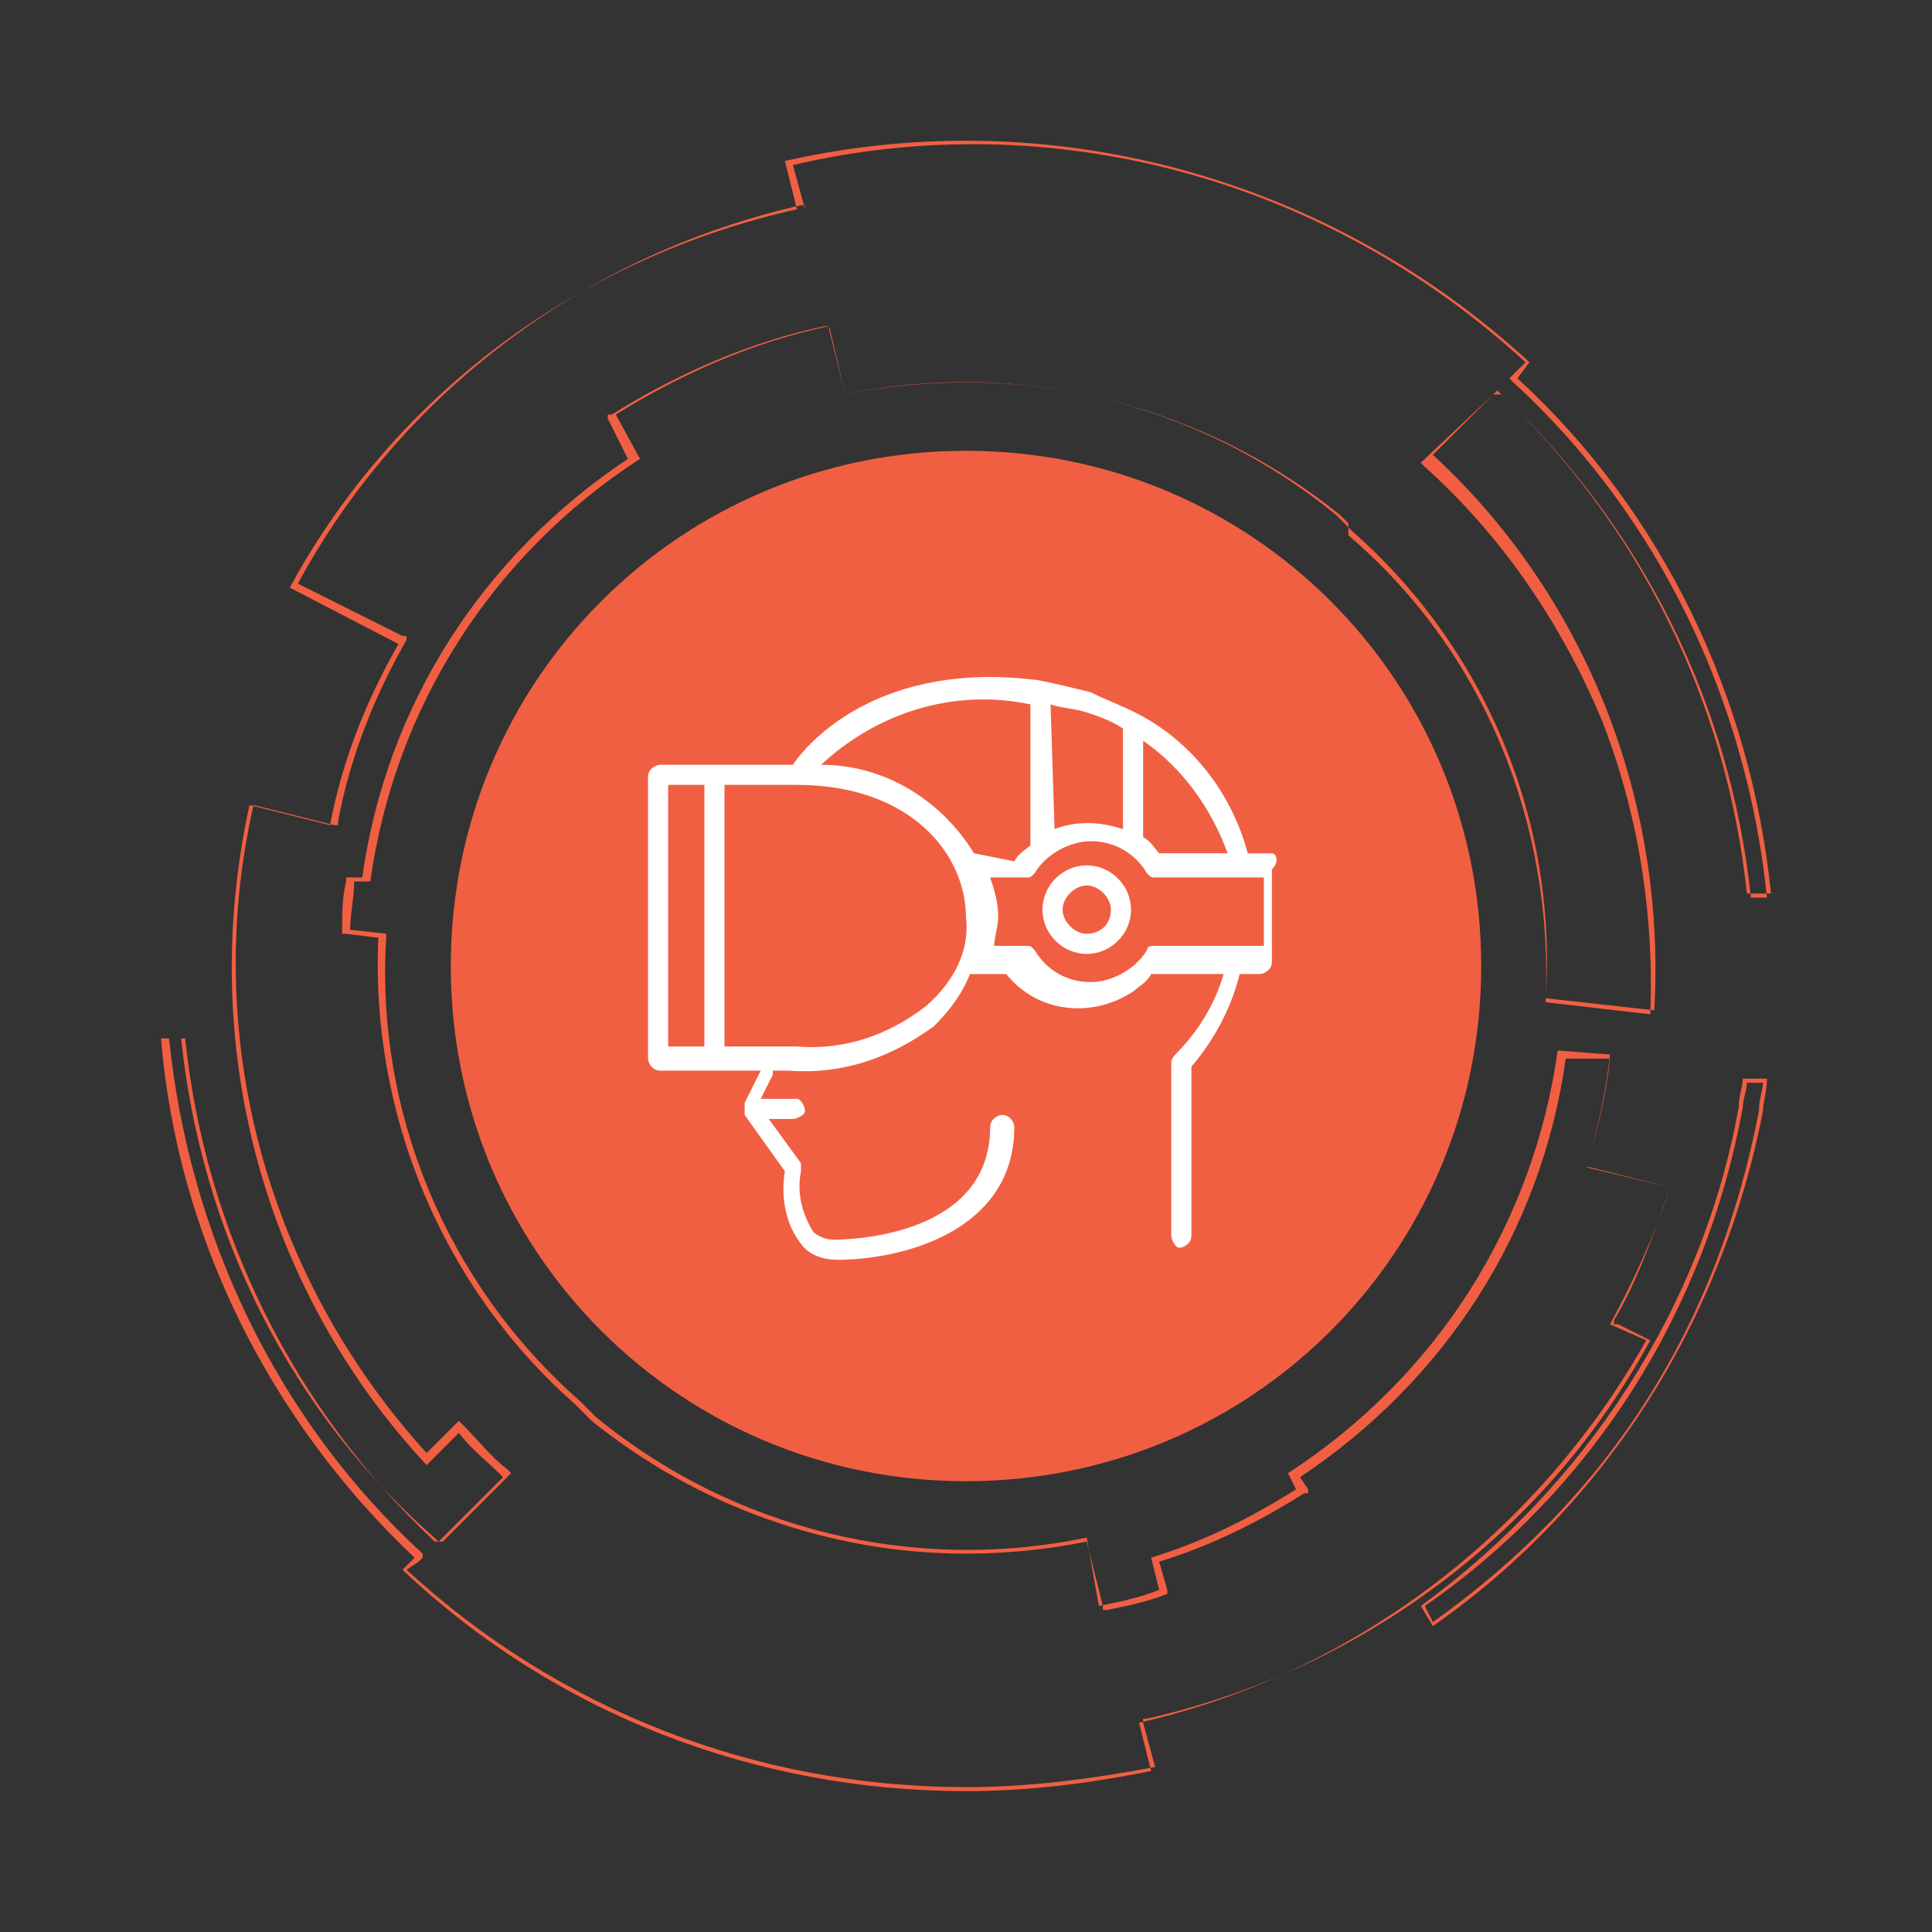 <?xml version="1.0" encoding="utf-8"?>
<!-- Generator: Adobe Illustrator 24.3.0, SVG Export Plug-In . SVG Version: 6.00 Build 0)  -->
<svg version="1.1" id="Layer_1" xmlns="http://www.w3.org/2000/svg" xmlns:xlink="http://www.w3.org/1999/xlink" x="0px" y="0px"
	 viewBox="0 0 48 48" style="enable-background:new 0 0 48 48;" xml:space="preserve">
<rect x="0" y="0" width="48" height="48" fill="#333333" stroke="none"/>
<style type="text/css">
	.st0{clip-path:url(#SVGID_2_);}
	.st1{fill:#F15F42;}
	.st2{fill:#FFFFFF;}
</style>
<g>
	<defs>
		<rect id="SVGID_1_" x="4" y="3.5" width="40" height="41"/>
	</defs>
	<clipPath id="SVGID_2_">
		<use xlink:href="#SVGID_1_"  style="overflow:visible;"/>
	</clipPath>
	<g class="st0">
		<path class="st1" d="M24,36.8c7.1,0,12.8-5.7,12.8-12.8S31.1,11.2,24,11.2S11.2,16.9,11.2,24c0,0,0,0,0,0
			C11.2,31.1,16.9,36.8,24,36.8"/>
		<path class="st1" d="M35.6,40.4c4.3-3,7.2-7.6,8.2-12.8c0-0.2,0.1-0.5,0.1-0.8h-0.6c0,0.2-0.1,0.4-0.1,0.7
			c-0.9,5-3.8,9.4-7.9,12.4L35.6,40.4z M35.6,40.3l-0.2-0.4c4.2-2.9,7-7.4,7.9-12.4c0-0.2,0.1-0.4,0.1-0.6h0.4
			c0,0.2-0.1,0.4-0.1,0.7c-0.5,2.6-1.4,5-2.8,7.2C39.5,37,37.7,38.8,35.6,40.3"/>
		<path class="st1" d="M24,44.5c1.6,0,3.1-0.2,4.6-0.5l-0.3-1.2c5.3-1.2,9.9-4.7,12.6-9.5L40,32.9c0.6-1.1,1.1-2.2,1.5-3.4L39.4,29
			c0.3-0.9,0.5-1.9,0.6-2.8l-1.3-0.1c-0.6,4.3-3,8.1-6.7,10.5l0.2,0.4c-1.1,0.7-2.3,1.3-3.6,1.7l0.2,0.8c-0.5,0.2-1,0.3-1.5,0.4
			L27,38.2c-4.3,0.9-8.8-0.2-12.2-3L14.6,35l-0.2-0.2c-3.3-2.9-5.1-7.2-4.8-11.6l-0.9-0.1c0-0.4,0.1-0.8,0.1-1.2h0.4
			c0.6-4.3,3-8.1,6.7-10.5l-0.6-1.1c1.6-1,3.4-1.8,5.3-2.2L21,9.8c4.3-0.9,8.8,0.2,12.2,3l0.2,0.2l0.2,0.2c3.3,2.9,5.1,7.2,4.8,11.6
			l2.7,0.3c0.3-5.2-1.7-10.3-5.5-13.8l1.6-1.6c3.5,3.3,5.7,7.7,6.2,12.5H44c-0.5-4.9-2.7-9.5-6.3-12.8L38,9c-5-4.6-11.9-6.5-18.5-5
			l0.3,1.2c-5.4,1.2-10,4.6-12.6,9.4l2.7,1.4c-0.8,1.4-1.4,2.9-1.7,4.5l-2-0.5c-1.3,5.9,0.3,12,4.4,16.4l0.8-0.8
			c0.3,0.4,0.7,0.7,1.1,1.1l-1.6,1.6C7.2,35.1,5,30.6,4.5,25.8H4c0.4,4.9,2.7,9.5,6.3,12.9L10,39C13.8,42.6,18.8,44.5,24,44.5
			 M24,44.4c-5.2,0-10.1-1.9-13.9-5.4l0.3-0.2l0.1-0.1l0-0.1c-3.6-3.3-5.8-7.9-6.3-12.8h0.4c0.5,4.8,2.7,9.2,6.2,12.5l0.1,0l0.1,0
			l1.6-1.6l0.1-0.1l-0.1-0.1c-0.4-0.3-0.7-0.7-1.1-1.1l-0.1-0.1l-0.1,0.1l-0.7,0.7c-4-4.4-5.6-10.4-4.3-16.1l2,0.5h0.1v-0.1
			c0.3-1.6,0.9-3.1,1.7-4.5l0-0.1l-0.1,0l-2.6-1.3c2.6-4.8,7.2-8.2,12.5-9.4h0.1V5.2l-0.3-1.1C26.1,2.6,32.9,4.4,37.9,9l-0.3,0.3
			l-0.1,0.1l0.1,0.1c3.6,3.3,5.8,7.9,6.3,12.8h-0.4c-0.5-4.8-2.7-9.2-6.2-12.5l-0.1,0l-0.1,0l-1.7,1.6l-0.1,0.1l0.1,0.1
			c1.9,1.7,3.4,3.9,4.4,6.3c0.9,2.3,1.3,4.8,1.2,7.3l-2.6-0.3c0.2-4.4-1.5-8.7-4.9-11.6L33.5,13l-0.2-0.2c-2.6-2.1-5.9-3.3-9.3-3.3
			c-1,0-2,0.1-3,0.3l-0.4-1.6V8.1h-0.1c-1.9,0.4-3.7,1.2-5.3,2.2h-0.1v0.1l0.5,1c-3.6,2.4-6,6.1-6.6,10.4H8.7H8.6v0.1
			c-0.1,0.4-0.1,0.8-0.1,1.2v0.1h0.1l0.8,0.1c-0.2,4.4,1.6,8.7,4.9,11.6l0.2,0.2l0.2,0.2c2.6,2.1,5.9,3.3,9.3,3.3c1,0,2-0.1,3-0.3
			l0.4,1.6v0.1h0.1c0.5-0.1,1-0.2,1.5-0.4H29v-0.1l-0.2-0.7c1.3-0.4,2.5-1,3.6-1.7h0.1v-0.1l-0.2-0.3c3.6-2.4,6-6.1,6.6-10.4l1.1,0
			c-0.1,0.9-0.3,1.8-0.6,2.7V29h0.1l2,0.5c-0.4,1.1-0.8,2.3-1.4,3.3v0.1h0.1l0.8,0.4c-2.6,4.8-7.2,8.2-12.5,9.4h-0.1v0.1l0.3,1.1
			C27.1,44.2,25.6,44.4,24,44.4"/>
		<path class="st2" d="M31.4,23.5h-2.7c-0.1,0-0.2,0-0.2,0.1c-0.3,0.5-0.9,0.8-1.4,0.8c-0.6,0-1.1-0.3-1.4-0.8
			c-0.1-0.1-0.1-0.1-0.2-0.1h-0.8c0-0.2,0.1-0.5,0.1-0.7c0-0.4-0.1-0.7-0.2-1h0.9c0.1,0,0.1,0,0.2-0.1c0.3-0.5,0.9-0.8,1.4-0.8
			c0.6,0,1.1,0.3,1.4,0.8c0.1,0.1,0.1,0.1,0.2,0.1h2.7L31.4,23.5z M24.2,21.2C23.4,19.9,22,19,20.4,19c1.4-1.3,3.3-1.9,5.2-1.5v3.5
			c-0.1,0.1-0.3,0.2-0.4,0.4L24.2,21.2z M23,25c-0.9,0.7-2,1.1-3.2,1h-1.8v-6.5h1.8c2.8,0,4.2,1.7,4.2,3.3
			C24.1,23.6,23.7,24.4,23,25 M17.5,26h-0.9v-6.5h0.9L17.5,26z M26.1,17.5c0.3,0.1,0.6,0.1,0.9,0.2c0.3,0.1,0.6,0.2,0.9,0.4v2.5
			c-0.6-0.2-1.2-0.2-1.7,0L26.1,17.5z M28.4,18.4c1,0.7,1.7,1.7,2.1,2.8h-1.7c-0.1-0.1-0.2-0.3-0.4-0.4V18.4z M31.6,21.2H31
			c-0.4-1.5-1.4-2.8-2.8-3.5c-0.4-0.2-0.7-0.3-1.1-0.5c-0.4-0.1-0.8-0.2-1.3-0.3c-3.9-0.5-5.7,1.5-6.1,2.1h-3.3
			c-0.1,0-0.3,0.1-0.3,0.3v7c0,0.1,0.1,0.3,0.3,0.3h0h2.5l-0.4,0.8c0,0,0,0,0,0.1v0.1c0,0,0,0,0,0.1l1,1.4c-0.1,0.6,0,1.3,0.4,1.8
			c0.2,0.3,0.6,0.4,0.9,0.4c1.6,0,4.4-0.7,4.4-3.3c0-0.1-0.1-0.3-0.3-0.3h0c-0.1,0-0.3,0.1-0.3,0.3v0c0,2.8-3.7,2.8-3.9,2.8
			c-0.2,0-0.4-0.1-0.5-0.2c-0.3-0.5-0.4-1-0.3-1.5c0-0.1,0-0.1,0-0.2l-0.8-1.1h0.6c0.1,0,0.3-0.1,0.3-0.2s-0.1-0.3-0.2-0.3
			c0,0-0.1,0-0.1,0h-0.8l0.3-0.6c0,0,0-0.1,0-0.1h0.4c1.3,0.1,2.5-0.3,3.6-1.1c0.4-0.4,0.7-0.8,0.9-1.3h0.9c0.8,1,2.2,1.1,3.2,0.4
			c0.1-0.1,0.3-0.2,0.4-0.4h1.8c-0.2,0.7-0.6,1.4-1.2,2c0,0-0.1,0.1-0.1,0.2v4.3c0,0.1,0.1,0.3,0.2,0.3c0,0,0,0,0,0
			c0.1,0,0.3-0.1,0.3-0.3v0v-4.2c0.6-0.7,1-1.5,1.2-2.3h0.5c0.1,0,0.3-0.1,0.3-0.3v0v-2.3C31.8,21.4,31.7,21.2,31.6,21.2L31.6,21.2"
			/>
		<path class="st2" d="M27,23.2c-0.3,0-0.6-0.3-0.6-0.6c0-0.3,0.3-0.6,0.6-0.6c0.3,0,0.6,0.3,0.6,0.6c0,0,0,0,0,0
			C27.6,23,27.3,23.2,27,23.2C27,23.2,27,23.2,27,23.2 M27,21.5c-0.6,0-1.1,0.5-1.1,1.1c0,0.6,0.5,1.1,1.1,1.1s1.1-0.5,1.1-1.1
			C28.1,22,27.6,21.5,27,21.5C27,21.5,27,21.5,27,21.5"/>
	</g>
</g>
</svg>
